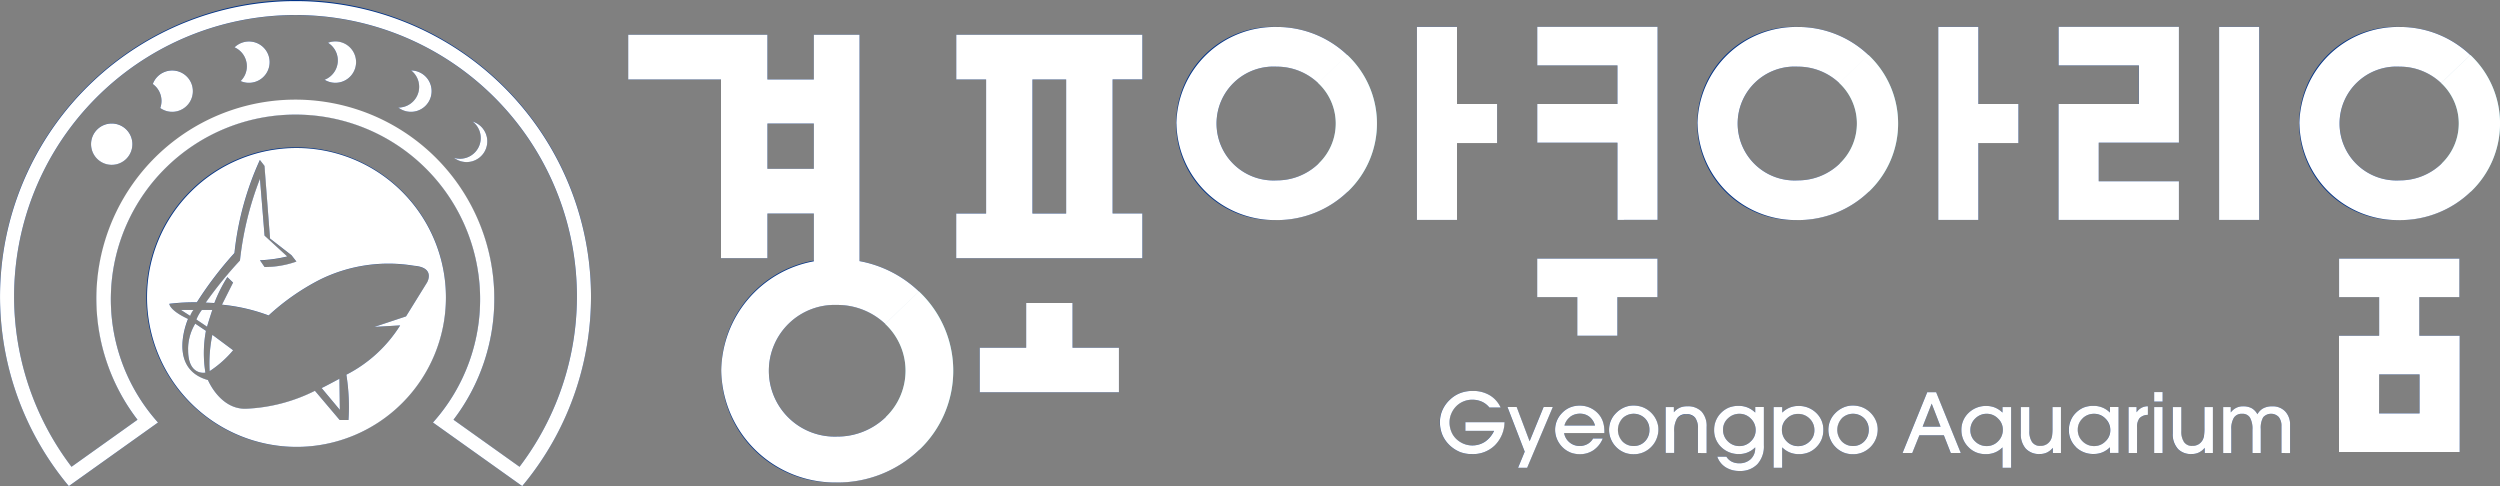 <svg xmlns="http://www.w3.org/2000/svg" width="180.001" height="35" viewBox="0 0 180.001 35">
  <rect x="0" y="0" width="180.001" height="35" fill="#808080" stroke="none"/>
  <g id="Vector_Smart_Object" data-name="Vector Smart Object" transform="translate(-100 -28)">
    <g id="Vector_Smart_Object-2" data-name="Vector Smart Object" transform="translate(-810.897 -244.282)">
      <g id="그룹_990" data-name="그룹 990">
        <path id="패스_2622" data-name="패스 2622" d="M932.173,272.282a21.331,21.331,0,0,0-16.321,35l6.424-4.58a13.3,13.3,0,1,1,19.793,0l6.428,4.58a21.333,21.333,0,0,0-16.324-35M948.3,305.893l-4.752-3.386a14.311,14.311,0,1,0-22.754,0l-4.75,3.386a20.259,20.259,0,1,1,32.256,0" fill="#003288"/>
        <path id="패스_2623" data-name="패스 2623" d="M920.429,282.66a1.488,1.488,0,1,1-1.488-1.491,1.489,1.489,0,0,1,1.488,1.491" fill="#003288"/>
        <path id="패스_2624" data-name="패스 2624" d="M940.5,277.352a1.491,1.491,0,0,1-.91,2.671h-.011a1.49,1.49,0,1,0,.922-2.671" fill="#003288"/>
        <path id="패스_2625" data-name="패스 2625" d="M935.04,275.267a1.463,1.463,0,0,0-.53.1,1.492,1.492,0,0,1-.247,2.662,1.49,1.49,0,1,0,.777-2.761" fill="#003288"/>
        <path id="패스_2626" data-name="패스 2626" d="M928.825,275.267a1.488,1.488,0,0,0-1.041.426,1.492,1.492,0,0,1,.887,1.364,1.471,1.471,0,0,1-.449,1.061,1.441,1.441,0,0,0,.6.13,1.491,1.491,0,0,0,0-2.982" fill="#003288"/>
        <path id="패스_2627" data-name="패스 2627" d="M923.294,277.35a1.491,1.491,0,0,0-1.4.982,1.491,1.491,0,0,1,.537,1.728,1.491,1.491,0,1,0,.862-2.71" fill="#003288"/>
        <path id="패스_2628" data-name="패스 2628" d="M944.927,281.031a1.493,1.493,0,0,1-.9,2.677,1.536,1.536,0,0,1-.435-.065,1.49,1.49,0,1,0,1.338-2.612" fill="#003288"/>
        <path id="패스_2629" data-name="패스 2629" d="M925.994,299.007a7.714,7.714,0,0,0,1.693-1.508l-1.5-1.115a10.111,10.111,0,0,0-.194,2.623m-.562-4.41a2.918,2.918,0,0,0-.391.69l.768.519c.073-.281.378-1.208.378-1.208Zm-.473.986a3.543,3.543,0,0,0-.517,1.876c-.021,1.91,1.249,1.651,1.249,1.651a8.692,8.692,0,0,1,.036-3.01Zm-.133-.986h-.9l.659.43a1.51,1.51,0,0,1,.236-.43m7.417-11.709A10.785,10.785,0,1,0,943,293.673a10.773,10.773,0,0,0-10.759-10.784m7.887,12.173-2.283.759,1.86-.109a9.839,9.839,0,0,1-3.872,3.549,14.668,14.668,0,0,1,.151,3.259h-.635l-1.771-2.092a12.15,12.15,0,0,1-4.886,1.288c-1.921.119-2.816-2.061-2.816-2.061-2.994-.835-1.435-4.4-1.435-4.4-1.363-.638-1.345-1.091-1.345-1.091a15.088,15.088,0,0,1,1.981-.108,26.2,26.2,0,0,1,2.707-3.546,21.5,21.5,0,0,1,1.831-6.7l.332.426.395,5.229,1.541,1.2.358.458a6.82,6.82,0,0,1-2.294.391l-.332-.485a9.9,9.9,0,0,0,1.967-.273l-1.635-1.5-.332-4.092a23.01,23.01,0,0,0-1.44,5.882,28.86,28.86,0,0,0-2.466,3.034l.622.029a10.546,10.546,0,0,1,.937-1.864l.41.394-.8,1.591a13.17,13.17,0,0,1,3.36.773,16.661,16.661,0,0,1,3.69-2.576,11.149,11.149,0,0,1,6.779-1c1.57.121.936,1.2.936,1.2Zm-6.08,5.158,1.314,1.576-.031-2.243s-1.136.613-1.283.668" fill="#003288"/>
      </g>
      <g id="그룹_995" data-name="그룹 995">
        <g id="그룹_993" data-name="그룹 993">
          <path id="패스_2630" data-name="패스 2630" d="M1016.391,302.686h2.822a2.4,2.4,0,0,1-.694,1.661,2.242,2.242,0,0,1-1.637.634,2.289,2.289,0,0,1-1.726-.75,2.171,2.171,0,0,1-.442-.707,2.375,2.375,0,0,1-.151-.846,2.149,2.149,0,0,1,.182-.872,2.3,2.3,0,0,1,.534-.744,2.183,2.183,0,0,1,.743-.476,2.5,2.5,0,0,1,.912-.157,2.34,2.34,0,0,1,1.216.31,1.993,1.993,0,0,1,.786.886h-.811a1.465,1.465,0,0,0-.539-.422,1.685,1.685,0,0,0-.7-.142,1.63,1.63,0,0,0-.614.119,1.563,1.563,0,0,0-.52.338,1.685,1.685,0,0,0-.367.54,1.569,1.569,0,0,0-.132.624,1.749,1.749,0,0,0,.12.65,1.508,1.508,0,0,0,.341.529,1.707,1.707,0,0,0,.543.363,1.67,1.67,0,0,0,1.548-.138,1.966,1.966,0,0,0,.655-.786h-2.069Z" fill="#003288"/>
          <path id="패스_2631" data-name="패스 2631" d="M1019.431,301.588h.665l.928,2.465,1.008-2.465h.666l-1.851,4.377h-.654l.48-1.163Z" fill="#003288"/>
          <path id="패스_2632" data-name="패스 2632" d="M1023.512,303.46a1.1,1.1,0,0,0,.389.671,1.181,1.181,0,0,0,1.3.117,1.041,1.041,0,0,0,.4-.4h.7a1.883,1.883,0,0,1-.664.839,1.709,1.709,0,0,1-.992.291,1.817,1.817,0,0,1-.7-.129,1.691,1.691,0,0,1-.571-.389,1.77,1.77,0,0,1-.377-.565,1.709,1.709,0,0,1,.351-1.867,1.738,1.738,0,0,1,.578-.408,1.806,1.806,0,0,1,.707-.136,1.781,1.781,0,0,1,1.481.77,1.681,1.681,0,0,1,.223.494,2.336,2.336,0,0,1,.073.614v.094Zm2.221-.537a1.182,1.182,0,0,0-.4-.63,1.064,1.064,0,0,0-.682-.224,1.135,1.135,0,0,0-.708.229,1.168,1.168,0,0,0-.413.625Z" fill="#003288"/>
          <path id="패스_2633" data-name="패스 2633" d="M1026.745,303.242a1.758,1.758,0,0,1,.121-.655,1.7,1.7,0,0,1,.365-.55,1.886,1.886,0,0,1,.584-.412,1.663,1.663,0,0,1,.676-.144,1.9,1.9,0,0,1,.7.128,1.805,1.805,0,0,1,.58.384,1.763,1.763,0,0,1,.388.562,1.612,1.612,0,0,1,.137.645,1.779,1.779,0,0,1-.128.662,1.713,1.713,0,0,1-.355.562,1.8,1.8,0,0,1-.589.421,1.721,1.721,0,0,1-.694.142,1.788,1.788,0,0,1-.7-.132,1.69,1.69,0,0,1-.573-.386,1.762,1.762,0,0,1-.377-.567,1.687,1.687,0,0,1-.135-.66m.639-.006a1.13,1.13,0,0,0,.327.829,1.1,1.1,0,0,0,.815.33,1.077,1.077,0,0,0,.8-.332,1.144,1.144,0,0,0,.324-.831,1.129,1.129,0,0,0-.324-.828,1.157,1.157,0,0,0-1.617,0,1.135,1.135,0,0,0-.327.831" fill="#003288"/>
          <path id="패스_2634" data-name="패스 2634" d="M1031.438,304.9h-.618V301.59h.592v.373a1.252,1.252,0,0,1,.427-.327,1.294,1.294,0,0,1,.533-.1,1.359,1.359,0,0,1,1.037.382,1.537,1.537,0,0,1,.361,1.1V304.9h-.624v-1.758a1.24,1.24,0,0,0-.2-.783.9.9,0,0,0-1.3.047,1.769,1.769,0,0,0-.209.991Z" fill="#003288"/>
          <path id="패스_2635" data-name="패스 2635" d="M1034.542,305.163h.659a.967.967,0,0,0,.377.353,1.148,1.148,0,0,0,.533.121,1.176,1.176,0,0,0,.842-.3,1.061,1.061,0,0,0,.321-.805v-.042a1.642,1.642,0,0,1-.531.361,1.6,1.6,0,0,1-.622.123,1.783,1.783,0,0,1-1.289-.5,1.674,1.674,0,0,1-.513-1.248,1.737,1.737,0,0,1,.128-.661,1.664,1.664,0,0,1,.367-.55,1.739,1.739,0,0,1,.568-.389,1.9,1.9,0,0,1,.7-.123,1.715,1.715,0,0,1,.649.12,1.694,1.694,0,0,1,.548.364v-.4h.617v2.758a1.9,1.9,0,0,1-.465,1.355,1.689,1.689,0,0,1-1.282.492,1.811,1.811,0,0,1-1.009-.271,1.468,1.468,0,0,1-.6-.759m.416-1.945a1.13,1.13,0,0,0,.346.841,1.157,1.157,0,0,0,.846.34,1.121,1.121,0,0,0,.806-.341,1.085,1.085,0,0,0,.348-.8,1.136,1.136,0,0,0-.346-.833,1.117,1.117,0,0,0-.821-.348,1.157,1.157,0,0,0-.833.332,1.074,1.074,0,0,0-.346.807" fill="#003288"/>
          <path id="패스_2636" data-name="패스 2636" d="M1039.214,304.492v1.473h-.616v-4.377h.622v.4a1.651,1.651,0,0,1,.53-.357,1.615,1.615,0,0,1,.624-.121,1.782,1.782,0,0,1,1.292.5,1.653,1.653,0,0,1,.513,1.245,1.68,1.68,0,0,1-.5,1.214,1.652,1.652,0,0,1-.568.386,1.835,1.835,0,0,1-.7.126,1.73,1.73,0,0,1-.651-.122,1.692,1.692,0,0,1-.548-.368m-.018-1.273a1.145,1.145,0,0,0,.342.836,1.114,1.114,0,0,0,.819.345,1.168,1.168,0,0,0,.831-.331,1.075,1.075,0,0,0,.346-.807,1.134,1.134,0,0,0-.343-.842,1.158,1.158,0,0,0-.842-.339,1.117,1.117,0,0,0-.8.342,1.081,1.081,0,0,0-.349.8" fill="#003288"/>
          <path id="패스_2637" data-name="패스 2637" d="M1042.537,303.242a1.759,1.759,0,0,1,.123-.655,1.673,1.673,0,0,1,.365-.55,1.865,1.865,0,0,1,.586-.412,1.642,1.642,0,0,1,.673-.144,1.892,1.892,0,0,1,.7.128,1.823,1.823,0,0,1,.969.946,1.6,1.6,0,0,1,.136.645,1.822,1.822,0,0,1-.126.662,1.758,1.758,0,0,1-.355.562,1.843,1.843,0,0,1-.589.421,1.732,1.732,0,0,1-.7.142,1.8,1.8,0,0,1-.7-.132,1.684,1.684,0,0,1-.57-.386,1.721,1.721,0,0,1-.378-.567,1.687,1.687,0,0,1-.136-.66m.641-.006a1.132,1.132,0,0,0,.326.829,1.1,1.1,0,0,0,.813.33,1.08,1.08,0,0,0,.8-.332,1.143,1.143,0,0,0,.323-.831,1.129,1.129,0,0,0-.323-.828,1.157,1.157,0,0,0-1.617,0,1.137,1.137,0,0,0-.326.831" fill="#003288"/>
          <path id="패스_2638" data-name="패스 2638" d="M1049.091,303.619l-.513,1.278h-.7l1.778-4.377h.64l1.775,4.377h-.721l-.5-1.278Zm1.526-.617-.64-1.659-.651,1.659Z" fill="#003288"/>
          <path id="패스_2639" data-name="패스 2639" d="M1055.7,305.965h-.623v-1.473a1.617,1.617,0,0,1-.54.368,1.714,1.714,0,0,1-.65.122,1.829,1.829,0,0,1-.7-.126,1.652,1.652,0,0,1-.567-.386,1.715,1.715,0,0,1-.371-.554,1.738,1.738,0,0,1-.13-.66,1.652,1.652,0,0,1,.515-1.245,1.782,1.782,0,0,1,1.29-.5,1.605,1.605,0,0,1,.622.121,1.672,1.672,0,0,1,.529.357v-.4h.623Zm-1.751-3.885a1.156,1.156,0,0,0-.838.339,1.13,1.13,0,0,0-.344.842,1.079,1.079,0,0,0,.344.808,1.164,1.164,0,0,0,.831.33,1.111,1.111,0,0,0,.819-.345,1.144,1.144,0,0,0,.341-.836,1.083,1.083,0,0,0-.348-.8,1.117,1.117,0,0,0-.8-.342" fill="#003288"/>
          <path id="패스_2640" data-name="패스 2640" d="M1059.278,304.9h-.59v-.372a1.217,1.217,0,0,1-.415.336,1.171,1.171,0,0,1-.513.111,1.3,1.3,0,0,1-1.009-.388,1.557,1.557,0,0,1-.354-1.092v-1.9h.616v1.73a1.349,1.349,0,0,0,.2.8.692.692,0,0,0,.593.268.863.863,0,0,0,.435-.109.816.816,0,0,0,.306-.317.976.976,0,0,0,.1-.3,3.527,3.527,0,0,0,.03-.56V301.59h.61Z" fill="#003288"/>
          <path id="패스_2641" data-name="패스 2641" d="M1062.805,304.9v-.41a1.657,1.657,0,0,1-.529.361,1.619,1.619,0,0,1-.624.123,1.784,1.784,0,0,1-1.289-.5,1.675,1.675,0,0,1-.512-1.248,1.713,1.713,0,0,1,.129-.661,1.592,1.592,0,0,1,.366-.55,1.73,1.73,0,0,1,.567-.389,1.9,1.9,0,0,1,.7-.123,1.7,1.7,0,0,1,.649.12,1.662,1.662,0,0,1,.542.364v-.4h.623V304.9Zm-2.314-1.678a1.131,1.131,0,0,0,.346.841,1.156,1.156,0,0,0,.846.34,1.112,1.112,0,0,0,.8-.341,1.075,1.075,0,0,0,.35-.8,1.139,1.139,0,0,0-.346-.833,1.119,1.119,0,0,0-.822-.348,1.156,1.156,0,0,0-.833.332,1.076,1.076,0,0,0-.346.807" fill="#003288"/>
          <path id="패스_2642" data-name="패스 2642" d="M1064.768,304.9h-.614V301.59h.578v.38a1.019,1.019,0,0,1,.354-.327.981.981,0,0,1,.46-.11v.622a.844.844,0,0,0-.6.235,1.013,1.013,0,0,0-.18.665Z" fill="#003288"/>
          <path id="패스_2643" data-name="패스 2643" d="M1066.607,301.2H1066v-.686h.61Zm-.61.39h.61V304.9H1066Z" fill="#003288"/>
          <path id="패스_2644" data-name="패스 2644" d="M1070.214,304.9h-.593v-.372a1.2,1.2,0,0,1-.416.336,1.152,1.152,0,0,1-.512.111,1.293,1.293,0,0,1-1.007-.388,1.552,1.552,0,0,1-.356-1.092v-1.9h.616v1.73a1.348,1.348,0,0,0,.2.8.692.692,0,0,0,.594.268.865.865,0,0,0,.433-.109.814.814,0,0,0,.305-.317.956.956,0,0,0,.1-.3,3.618,3.618,0,0,0,.03-.56V301.59h.61Z" fill="#003288"/>
          <path id="패스_2645" data-name="패스 2645" d="M1073.076,303.227a1.642,1.642,0,0,0-.178-.877.62.62,0,0,0-.563-.274.666.666,0,0,0-.591.276,1.517,1.517,0,0,0-.19.852v1.7h-.587v-3.31h.548v.386a1.132,1.132,0,0,1,.389-.332,1.075,1.075,0,0,1,.494-.11,1.276,1.276,0,0,1,.625.138,1.084,1.084,0,0,1,.408.434,1.057,1.057,0,0,1,.423-.43,1.328,1.328,0,0,1,.642-.142,1.231,1.231,0,0,1,.935.365,1.355,1.355,0,0,1,.352.978V304.9h-.622v-1.93a1,1,0,0,0-.194-.658.767.767,0,0,0-1.118.013,1.525,1.525,0,0,0-.176.843V304.9h-.6Z" fill="#003288"/>
          <g id="그룹_992" data-name="그룹 992">
            <rect id="사각형_153" data-name="사각형 153" width="2.887" height="13.903" transform="translate(1050.457 274.211)" fill="#003288"/>
            <g id="그룹_991" data-name="그룹 991">
              <rect id="사각형_154" data-name="사각형 154" width="2.889" height="13.903" transform="translate(1012.914 274.211)" fill="#003288"/>
              <rect id="사각형_155" data-name="사각형 155" width="3.341" height="2.806" transform="translate(1015.349 279.771)" fill="#003288"/>
              <rect id="사각형_156" data-name="사각형 156" width="2.887" height="13.903" transform="translate(1070.678 274.211)" fill="#003288"/>
              <rect id="사각형_157" data-name="사각형 157" width="3.336" height="2.806" transform="translate(1052.893 279.771)" fill="#003288"/>
              <path id="패스_2646" data-name="패스 2646" d="M1021.578,274.211h8.664v13.9h-2.889v-5.562h-5.776v-2.781h5.776v-2.78h-5.776Z" fill="#003288"/>
              <path id="패스_2647" data-name="패스 2647" d="M1021.578,290.9h8.664v2.773h-2.889v2.78h-2.888v-2.78h-2.888Z" fill="#003288"/>
              <path id="패스_2648" data-name="패스 2648" d="M1079.307,290.9h8.662v2.773h-2.885v2.78h-2.89v-2.78h-2.886Z" fill="#003288"/>
              <path id="패스_2649" data-name="패스 2649" d="M1059.116,274.211h8.662v8.342H1062v2.781h5.774v2.781h-8.662v-8.343h5.775v-2.78h-5.775Z" fill="#003288"/>
              <path id="패스_2650" data-name="패스 2650" d="M1079.305,304.825H1088v-8.37h-8.691Zm5.8-2.781h-2.914v-2.806h2.914Z" fill="#003288"/>
              <path id="패스_2651" data-name="패스 2651" d="M1005.839,284.057a4.317,4.317,0,0,1-3.017,1.211,4.1,4.1,0,1,1,0-8.187,4.319,4.319,0,0,1,2.986,1.181l2.1-2.021a7.342,7.342,0,0,0-5.085-2.019,6.956,6.956,0,1,0,0,13.9,7.339,7.339,0,0,0,5.116-2.048Z" fill="#003288"/>
              <path id="패스_2652" data-name="패스 2652" d="M1007.073,281.174a4.006,4.006,0,0,1-1.234,2.884l2.1,2.021a6.77,6.77,0,0,0-.03-9.836l-2.1,2.021a4.008,4.008,0,0,1,1.265,2.911" fill="#6fc3d3"/>
              <path id="패스_2653" data-name="패스 2653" d="M1043.361,284.057a4.318,4.318,0,0,1-3.018,1.211,4.1,4.1,0,1,1,0-8.187,4.32,4.32,0,0,1,2.987,1.181l2.1-2.021a7.343,7.343,0,0,0-5.087-2.019,6.956,6.956,0,1,0,0,13.9,7.336,7.336,0,0,0,5.117-2.048Z" fill="#003288"/>
              <path id="패스_2654" data-name="패스 2654" d="M1044.595,281.174a4,4,0,0,1-1.234,2.884l2.1,2.021a6.768,6.768,0,0,0-.03-9.836l-2.1,2.021a4,4,0,0,1,1.265,2.911" fill="#6fc3d3"/>
              <path id="패스_2655" data-name="패스 2655" d="M1086.7,284.057a4.325,4.325,0,0,1-3.019,1.211,4.1,4.1,0,1,1,0-8.187,4.323,4.323,0,0,1,2.987,1.181l2.1-2.021a7.347,7.347,0,0,0-5.087-2.019,6.956,6.956,0,1,0,0,13.9,7.338,7.338,0,0,0,5.117-2.048Z" fill="#003288"/>
              <path id="패스_2656" data-name="패스 2656" d="M1087.928,281.174a4.012,4.012,0,0,1-1.232,2.884l2.1,2.021a6.769,6.769,0,0,0-.03-9.836l-2.1,2.021a4.007,4.007,0,0,1,1.264,2.911" fill="#6fc3d3"/>
            </g>
          </g>
        </g>
        <g id="그룹_994" data-name="그룹 994">
          <path id="패스_2657" data-name="패스 2657" d="M991.46,300.524H981.438v-3.207h3.341V294.1h3.339v3.221h3.341Z" fill="#003288"/>
          <path id="패스_2658" data-name="패스 2658" d="M956.13,274.784h10.024v16.089H962.81V278h-6.68Z" fill="#003288"/>
          <rect id="사각형_158" data-name="사각형 158" width="3.293" height="17.727" transform="translate(969.494 274.784)" fill="#003288"/>
          <rect id="사각형_159" data-name="사각형 159" width="3.805" height="3.171" transform="translate(966.058 278.005)" fill="#003288"/>
          <rect id="사각형_160" data-name="사각형 160" width="3.801" height="3.216" transform="translate(966.017 284.438)" fill="#003288"/>
          <rect id="사각형_161" data-name="사각형 161" width="13.403" height="3.218" transform="translate(979.748 274.784)" fill="#003288"/>
          <rect id="사각형_162" data-name="사각형 162" width="3.341" height="12.908" transform="translate(981.898 276.952)" fill="#003288"/>
          <rect id="사각형_163" data-name="사각형 163" width="3.343" height="12.908" transform="translate(987.665 276.952)" fill="#003288"/>
          <rect id="사각형_164" data-name="사각형 164" width="13.403" height="3.218" transform="translate(979.748 287.654)" fill="#003288"/>
          <path id="패스_2659" data-name="패스 2659" d="M974.672,302.311a5,5,0,0,1-3.492,1.4,4.741,4.741,0,1,1,0-9.475,5.017,5.017,0,0,1,3.457,1.365l2.428-2.337a8.487,8.487,0,0,0-5.885-2.334,8.048,8.048,0,1,0,0,16.085,8.506,8.506,0,0,0,5.924-2.369Z" fill="#003288"/>
          <path id="패스_2660" data-name="패스 2660" d="M976.1,298.974a4.638,4.638,0,0,1-1.426,3.337l2.431,2.338a7.839,7.839,0,0,0-.038-11.382l-2.428,2.338a4.642,4.642,0,0,1,1.461,3.369" fill="#6fc3d3"/>
        </g>
      </g>
    </g>
    <path id="Color_Overlay" data-name="Color Overlay" d="M131.172,58.421a13.294,13.294,0,1,0-19.794,0L104.955,63A21.275,21.275,0,1,1,137.6,63Zm4.418-8.9a14.328,14.328,0,0,1-2.937,8.7l4.752,3.386a20.261,20.261,0,1,0-32.256,0l4.75-3.386a14.326,14.326,0,1,1,25.691-8.7Zm16.339,5.171a8.126,8.126,0,0,1,6.667-7.878V43.372h-3.34v3.219h-3.344V33.721h-6.681V30.5h10.024v3.22h3.34V30.5h3.293V46.8a8.427,8.427,0,0,1,4.278,2.185l-2.428,2.337a5.017,5.017,0,0,0-3.457-1.365,4.741,4.741,0,1,0,0,9.475,5,5,0,0,0,3.492-1.4,4.617,4.617,0,0,0-.035-6.706l2.428-2.338a7.839,7.839,0,0,1,.039,11.382,8.5,8.5,0,0,1-5.924,2.369A8.2,8.2,0,0,1,151.93,54.693Zm3.327-14.537h3.34V36.894h-3.34Zm68.987,21.485a1.463,1.463,0,0,1-.6-.76h.659a.967.967,0,0,0,.377.354,1.145,1.145,0,0,0,.533.122,1.175,1.175,0,0,0,.842-.3,1.06,1.06,0,0,0,.321-.806v-.041a1.626,1.626,0,0,1-.532.361,1.6,1.6,0,0,1-.622.123,1.778,1.778,0,0,1-1.289-.5,1.672,1.672,0,0,1-.514-1.247,1.735,1.735,0,0,1,.128-.662,1.674,1.674,0,0,1,.367-.551,1.749,1.749,0,0,1,.568-.389,1.9,1.9,0,0,1,.7-.122,1.715,1.715,0,0,1,.649.12,1.687,1.687,0,0,1,.548.364v-.4H227v2.758a1.894,1.894,0,0,1-.465,1.355,1.688,1.688,0,0,1-1.282.491A1.809,1.809,0,0,1,224.244,61.641Zm.164-3.511a1.075,1.075,0,0,0-.346.807,1.129,1.129,0,0,0,.346.841,1.16,1.16,0,0,0,.847.34,1.122,1.122,0,0,0,.806-.341,1.084,1.084,0,0,0,.348-.8,1.134,1.134,0,0,0-.346-.833,1.116,1.116,0,0,0-.821-.348A1.156,1.156,0,0,0,224.408,58.13Zm19.773,3.553V60.21a1.6,1.6,0,0,1-.541.368,1.712,1.712,0,0,1-.65.122,1.843,1.843,0,0,1-.7-.126,1.653,1.653,0,0,1-.566-.387,1.705,1.705,0,0,1-.371-.553,1.731,1.731,0,0,1-.13-.66,1.654,1.654,0,0,1,.515-1.245,1.783,1.783,0,0,1,1.291-.5,1.6,1.6,0,0,1,.622.121,1.675,1.675,0,0,1,.53.357v-.4h.623v4.375Zm-1.966-3.546a1.131,1.131,0,0,0-.345.842,1.078,1.078,0,0,0,.345.807,1.161,1.161,0,0,0,.831.331,1.114,1.114,0,0,0,.819-.345,1.147,1.147,0,0,0,.341-.836,1.084,1.084,0,0,0-.348-.8,1.118,1.118,0,0,0-.8-.342A1.157,1.157,0,0,0,242.214,58.137ZM227.7,61.683V57.307h.623v.4a1.66,1.66,0,0,1,.53-.357,1.608,1.608,0,0,1,.624-.121,1.782,1.782,0,0,1,1.292.5,1.653,1.653,0,0,1,.513,1.245,1.745,1.745,0,0,1-.126.66,1.717,1.717,0,0,1-.37.553,1.654,1.654,0,0,1-.569.387,1.846,1.846,0,0,1-.7.126,1.733,1.733,0,0,1-.651-.122,1.671,1.671,0,0,1-.548-.368v1.473Zm.947-3.543a1.08,1.08,0,0,0-.348.8,1.147,1.147,0,0,0,.341.836,1.116,1.116,0,0,0,.819.345,1.169,1.169,0,0,0,.831-.331,1.077,1.077,0,0,0,.346-.807,1.133,1.133,0,0,0-.343-.842,1.161,1.161,0,0,0-.842-.339A1.118,1.118,0,0,0,228.649,58.14ZM209.3,61.683l.48-1.163-1.241-3.214h.665l.928,2.464,1.008-2.464h.665l-1.85,4.377Zm23.429-1.109a1.685,1.685,0,0,1-.571-.387,1.711,1.711,0,0,1-.378-.567,1.688,1.688,0,0,1-.136-.66,1.75,1.75,0,0,1,.123-.655,1.677,1.677,0,0,1,.365-.55,1.874,1.874,0,0,1,.586-.412,1.649,1.649,0,0,1,.673-.144,1.887,1.887,0,0,1,.7.128,1.808,1.808,0,0,1,.58.384,1.787,1.787,0,0,1,.389.563,1.593,1.593,0,0,1,.136.644,1.834,1.834,0,0,1-.125.662,1.765,1.765,0,0,1-.355.563,1.827,1.827,0,0,1-.59.42,1.731,1.731,0,0,1-.7.142A1.8,1.8,0,0,1,232.725,60.575Zm-.117-2.451a1.217,1.217,0,0,0,0,1.66,1.1,1.1,0,0,0,.814.329,1.08,1.08,0,0,0,.8-.332,1.145,1.145,0,0,0,.323-.832,1.13,1.13,0,0,0-.323-.828,1.157,1.157,0,0,0-1.616,0Zm-15.674,2.451a1.7,1.7,0,0,1-.573-.387,1.749,1.749,0,0,1-.376-.567,1.686,1.686,0,0,1-.135-.66,1.749,1.749,0,0,1,.122-.655,1.693,1.693,0,0,1,.365-.55,1.887,1.887,0,0,1,.584-.412,1.664,1.664,0,0,1,.675-.144,1.9,1.9,0,0,1,.7.128,1.815,1.815,0,0,1,.58.384,1.742,1.742,0,0,1,.388.563,1.6,1.6,0,0,1,.138.644,1.781,1.781,0,0,1-.128.662,1.719,1.719,0,0,1-.355.563,1.785,1.785,0,0,1-.589.42,1.722,1.722,0,0,1-.694.142A1.793,1.793,0,0,1,216.933,60.575Zm-.118-2.451a1.215,1.215,0,0,0,0,1.66,1.1,1.1,0,0,0,.815.329,1.077,1.077,0,0,0,.8-.332,1.145,1.145,0,0,0,.324-.832,1.131,1.131,0,0,0-.324-.828,1.157,1.157,0,0,0-1.616,0Zm-3.767,2.447a1.7,1.7,0,0,1-.571-.389,1.778,1.778,0,0,1-.377-.565,1.725,1.725,0,0,1-.012-1.314,1.7,1.7,0,0,1,.363-.554,1.742,1.742,0,0,1,.578-.408,1.8,1.8,0,0,1,.707-.136,1.783,1.783,0,0,1,1.481.769,1.68,1.68,0,0,1,.224.5,2.355,2.355,0,0,1,.072.614v.094h-2.9a1.1,1.1,0,0,0,.389.671,1.122,1.122,0,0,0,.738.258,1.137,1.137,0,0,0,.558-.141,1.043,1.043,0,0,0,.4-.4h.7a1.885,1.885,0,0,1-.664.84,1.707,1.707,0,0,1-.992.292A1.815,1.815,0,0,1,213.048,60.571Zm0-2.555a1.171,1.171,0,0,0-.413.625h2.2a1.185,1.185,0,0,0-.4-.63,1.064,1.064,0,0,0-.681-.224A1.139,1.139,0,0,0,213.046,58.016Zm-8.005,2.495a2.333,2.333,0,0,1-.78-.56,2.179,2.179,0,0,1-.442-.707,2.391,2.391,0,0,1-.15-.847,2.142,2.142,0,0,1,.182-.872,2.291,2.291,0,0,1,.533-.743,2.181,2.181,0,0,1,.743-.476,2.49,2.49,0,0,1,.911-.158,2.339,2.339,0,0,1,1.216.311,1.99,1.99,0,0,1,.787.886h-.811a1.474,1.474,0,0,0-.539-.422,1.683,1.683,0,0,0-.7-.142,1.631,1.631,0,0,0-.614.119,1.574,1.574,0,0,0-.52.338,1.688,1.688,0,0,0-.366.54,1.572,1.572,0,0,0-.131.625,1.744,1.744,0,0,0,.12.65,1.493,1.493,0,0,0,.341.528,1.7,1.7,0,0,0,.543.364,1.67,1.67,0,0,0,1.548-.138,1.962,1.962,0,0,0,.655-.785h-2.069V58.4h2.822a2.4,2.4,0,0,1-.694,1.661,2.239,2.239,0,0,1-1.636.634A2.337,2.337,0,0,1,205.041,60.511Zm51.749-.21a1.548,1.548,0,0,1-.357-1.092v-1.9h.617v1.729a1.345,1.345,0,0,0,.2.8.69.69,0,0,0,.594.268.866.866,0,0,0,.433-.109.808.808,0,0,0,.305-.317.944.944,0,0,0,.1-.3,3.522,3.522,0,0,0,.031-.56V57.308h.61v3.307h-.593v-.372a1.2,1.2,0,0,1-.416.336,1.152,1.152,0,0,1-.511.111A1.292,1.292,0,0,1,256.79,60.3Zm-7.323-.108a1.674,1.674,0,0,1-.512-1.247,1.7,1.7,0,0,1,.129-.662,1.6,1.6,0,0,1,.365-.551,1.75,1.75,0,0,1,.568-.389,1.9,1.9,0,0,1,.7-.122,1.7,1.7,0,0,1,.649.12,1.65,1.65,0,0,1,.541.364v-.4h.624v3.308h-.624v-.41a1.641,1.641,0,0,1-.528.361,1.618,1.618,0,0,1-.625.123A1.781,1.781,0,0,1,249.467,60.193Zm.473-2.063a1.075,1.075,0,0,0-.346.807,1.129,1.129,0,0,0,.346.841,1.159,1.159,0,0,0,.846.34,1.114,1.114,0,0,0,.8-.341,1.073,1.073,0,0,0,.35-.8,1.136,1.136,0,0,0-.346-.833,1.118,1.118,0,0,0-.822-.348A1.156,1.156,0,0,0,249.94,58.13ZM245.854,60.3a1.559,1.559,0,0,1-.354-1.092v-1.9h.616v1.729a1.346,1.346,0,0,0,.2.8.691.691,0,0,0,.593.268.86.86,0,0,0,.434-.109.819.819,0,0,0,.307-.317.992.992,0,0,0,.1-.3,3.551,3.551,0,0,0,.03-.56V57.308h.61v3.307h-.589v-.372a1.22,1.22,0,0,1-.416.336,1.174,1.174,0,0,1-.513.111A1.3,1.3,0,0,1,245.854,60.3Zm18.411.316v-1.93a1.006,1.006,0,0,0-.193-.658.766.766,0,0,0-1.119.014,1.525,1.525,0,0,0-.176.842v1.732h-.6V58.946a1.643,1.643,0,0,0-.178-.878.621.621,0,0,0-.563-.274.665.665,0,0,0-.59.275,1.518,1.518,0,0,0-.19.852v1.7h-.587v-3.31h.548v.386a1.141,1.141,0,0,1,.389-.332,1.073,1.073,0,0,1,.494-.11,1.27,1.27,0,0,1,.625.138,1.079,1.079,0,0,1,.409.434,1.059,1.059,0,0,1,.423-.43,1.335,1.335,0,0,1,.643-.141,1.233,1.233,0,0,1,.935.365,1.357,1.357,0,0,1,.351.978v2.023Zm-9.165,0V57.307h.61v3.308Zm-1.843,0V57.308h.578v.379a1.016,1.016,0,0,1,.354-.327.99.99,0,0,1,.461-.11v.622a.844.844,0,0,0-.6.235,1.012,1.012,0,0,0-.18.665v1.842Zm-12.8,0-.5-1.277h-1.76l-.513,1.277h-.7l1.778-4.377h.641l1.775,4.377Zm-2.027-1.895h1.292l-.64-1.66Zm-16.179,1.895V58.857a1.24,1.24,0,0,0-.2-.783.761.761,0,0,0-.628-.254.753.753,0,0,0-.669.3,1.763,1.763,0,0,0-.21.991v1.5h-.617V57.308h.592v.373a1.243,1.243,0,0,1,.427-.327,1.279,1.279,0,0,1,.533-.1,1.358,1.358,0,0,1,1.038.382,1.538,1.538,0,0,1,.361,1.1v1.887Zm46.158-.072V52.174H271.3v-2.78h-2.886V46.62h8.663v2.774h-2.886v2.78H277.1v8.369Zm2.887-2.78h2.914V54.956H271.3ZM110.587,49.391a10.76,10.76,0,1,1,10.76,10.786A10.773,10.773,0,0,1,110.587,49.391Zm13.868,8.847h.635a14.683,14.683,0,0,0-.152-3.26,9.832,9.832,0,0,0,3.872-3.549l-1.859.109,2.283-.759,1.514-2.443s.634-1.077-.936-1.2a11.149,11.149,0,0,0-6.78,1,16.632,16.632,0,0,0-3.69,2.576,13.165,13.165,0,0,0-3.361-.774l.8-1.591-.41-.393a10.549,10.549,0,0,0-.937,1.864l-.623-.029a28.921,28.921,0,0,1,2.466-3.034,22.994,22.994,0,0,1,1.44-5.882l.331,4.092,1.635,1.5a9.889,9.889,0,0,1-1.966.273l.331.486a6.811,6.811,0,0,0,2.294-.391l-.357-.458-1.542-1.2-.4-5.229-.331-.427a21.516,21.516,0,0,0-1.831,6.7,26.192,26.192,0,0,0-2.706,3.546,15.073,15.073,0,0,0-1.981.108s-.018.454,1.345,1.091c0,0-1.559,3.562,1.436,4.4,0,0,.894,2.18,2.815,2.061a12.16,12.16,0,0,0,4.886-1.288Zm-1.3-2.3c.147-.055,1.283-.668,1.283-.668l.031,2.243Zm131.946.979v-.686h.61v.686Zm-84.559-.674V53.035h3.342v-3.22h3.339v3.22h3.341v3.208Zm-57-3.064a3.543,3.543,0,0,1,.517-1.877l.769.518a8.7,8.7,0,0,0-.037,3.01.817.817,0,0,1-.148.012C114.312,54.842,113.529,54.681,113.546,53.178Zm1.745-1.076,1.5,1.115a7.726,7.726,0,0,1-1.693,1.507A10.125,10.125,0,0,1,115.291,52.1Zm98.279.071v-2.78h-2.888V46.62h8.664v2.774h-2.889v2.78Zm-99.426-1.168a2.893,2.893,0,0,1,.392-.689h.755s-.305.927-.378,1.208Zm-1.11-.689h.9a1.5,1.5,0,0,0-.237.43Zm55.817-3.726V43.372H171V33.721h-2.149V30.5h13.4v3.218h-2.143v9.651h2.143V46.59Zm5.49-3.218h2.427V33.721h-2.427Zm91.22-6.48a7.088,7.088,0,0,1,7.219-6.951,7.35,7.35,0,0,1,5.087,2.019l-2.1,2.021A4.319,4.319,0,0,0,272.78,32.8a4.1,4.1,0,1,0,0,8.187,4.324,4.324,0,0,0,3.02-1.211,3.986,3.986,0,0,0-.032-5.794l2.1-2.021A6.769,6.769,0,0,1,277.9,41.8a7.339,7.339,0,0,1-5.117,2.048A7.088,7.088,0,0,1,265.561,36.892Zm-43.335,0a7.089,7.089,0,0,1,7.22-6.951,7.347,7.347,0,0,1,5.088,2.019l-2.1,2.021a4.318,4.318,0,0,0-2.987-1.182,4.1,4.1,0,1,0,0,8.187,4.32,4.32,0,0,0,3.019-1.211,3.983,3.983,0,0,0-.031-5.794l2.1-2.021a6.77,6.77,0,0,1,.03,9.837,7.338,7.338,0,0,1-5.117,2.048A7.09,7.09,0,0,1,222.226,36.892Zm-37.521,0a7.089,7.089,0,0,1,7.221-6.951,7.345,7.345,0,0,1,5.085,2.019l-2.1,2.021a4.316,4.316,0,0,0-2.985-1.182,4.1,4.1,0,1,0,0,8.187,4.314,4.314,0,0,0,3.017-1.211,3.983,3.983,0,0,0-.031-5.794l2.1-2.021a6.772,6.772,0,0,1,.03,9.837,7.34,7.34,0,0,1-5.116,2.048A7.089,7.089,0,0,1,184.705,36.892Zm75.076,6.941v-13.9h2.887v13.9Zm-11.561,0V35.49H254V32.71H248.22V29.929h8.663v8.342h-5.774v2.781h5.774v2.781Zm-8.659,0v-13.9h2.886V35.49h2.885V38.3h-2.885v5.537Zm-23.1,0V38.271h-5.775V35.49h5.775V32.71h-5.775V29.929h8.664v13.9Zm-14.439,0v-13.9h2.888V35.49h2.887V38.3h-2.887v5.537Zm-95.462-5.455a1.488,1.488,0,1,1,1.489,1.49A1.488,1.488,0,0,1,106.556,38.378Zm26.136.984a1.522,1.522,0,0,0,.435.065,1.492,1.492,0,0,0,.9-2.677,1.491,1.491,0,1,1-1.337,2.612Zm-21.156-3.584a1.476,1.476,0,0,0,.091-.509A1.492,1.492,0,0,0,111,34.05a1.489,1.489,0,1,1,.536,1.728Zm17.143-.036h.011a1.492,1.492,0,0,0,.911-2.671,1.49,1.49,0,1,1-.922,2.671Zm-5.313-2a1.492,1.492,0,0,0,.248-2.662,1.464,1.464,0,0,1,.53-.1,1.491,1.491,0,1,1-.778,2.761Zm-6.041.091a1.474,1.474,0,0,0,.448-1.062,1.492,1.492,0,0,0-.887-1.363,1.489,1.489,0,1,1,1.041,2.555A1.441,1.441,0,0,1,117.326,33.837Z" fill="#fff"/>
  </g>
</svg>
